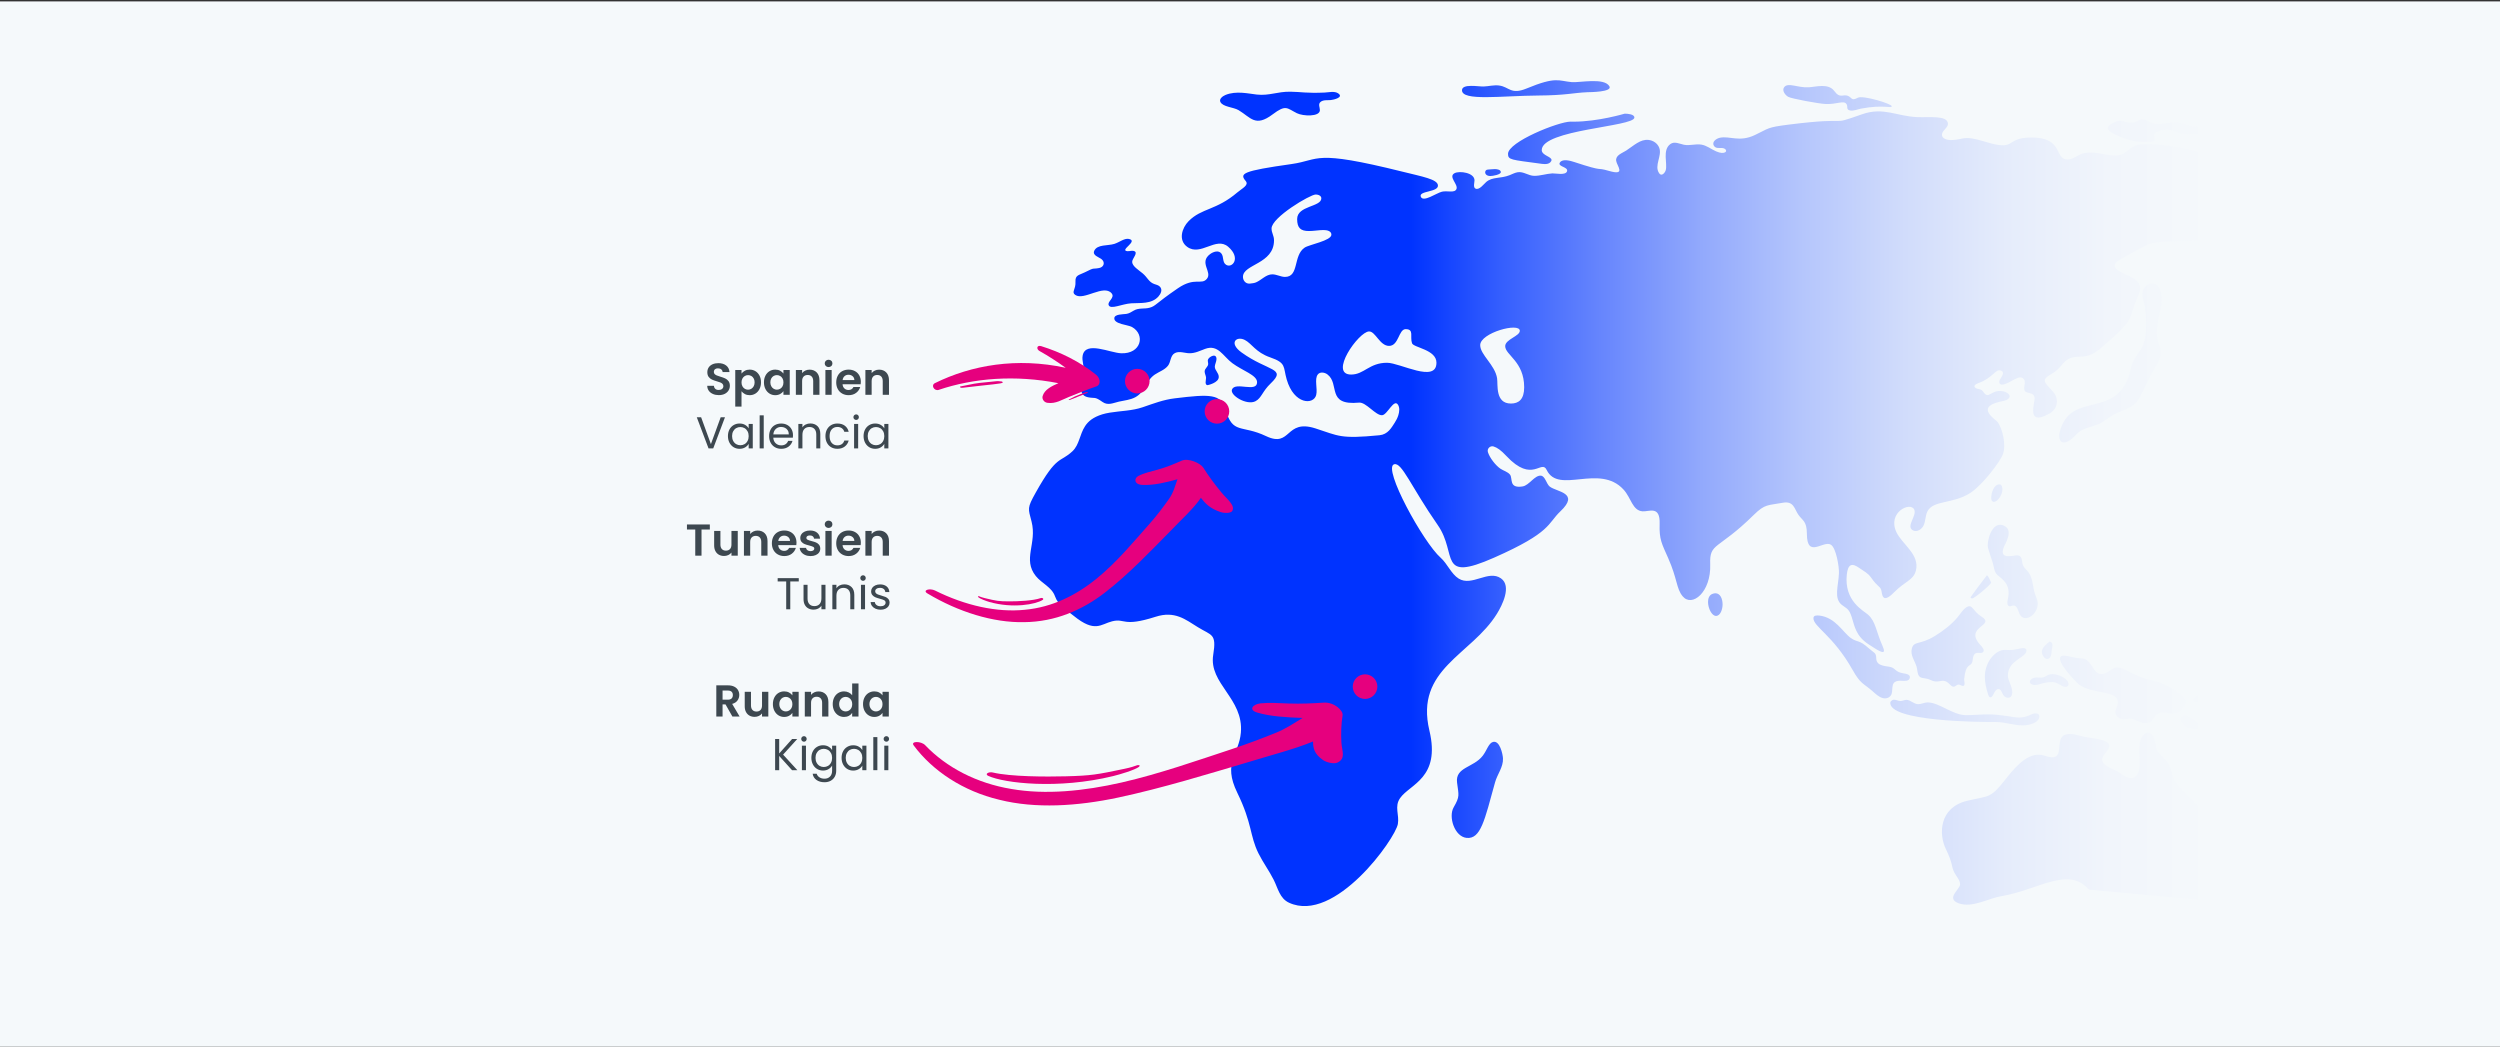 <?xml version="1.0" encoding="UTF-8"?><svg id="uuid-e6a8eec7-9809-497f-b7fa-e3ab837cd032" xmlns="http://www.w3.org/2000/svg" xmlns:xlink="http://www.w3.org/1999/xlink" viewBox="0 0 3748.04 1569.2"><rect x="0" y="0" width="3748.04" height="1569.2" fill="#333333" stroke="none"/><defs><style>.uuid-513f0840-15c9-447a-9dd0-22900c7c3175{fill:none;}.uuid-e94ea5e3-bda0-476e-8db6-a938f357776a{fill:#f5f9fb;}.uuid-97b21df9-99d0-4b59-bda4-864bc6d2f56d{fill:#e6007e;}.uuid-5200f095-7235-4ebd-9cea-25748128e899{fill:#3d4850;}.uuid-08bdf7c1-c7b0-4931-8c40-29db576ec629{fill:url(#uuid-05be0633-b8dc-4ccb-8c92-646b1f5be770);}</style><linearGradient id="uuid-05be0633-b8dc-4ccb-8c92-646b1f5be770" x1="1505.25" y1="1248.65" x2="3683.97" y2="1248.65" gradientTransform="translate(0 1988) scale(1 -1)" gradientUnits="userSpaceOnUse"><stop offset="0" stop-color="#03f"/><stop offset=".28" stop-color="#03f"/><stop offset=".34" stop-color="#335dfe"/><stop offset=".41" stop-color="#6685fd"/><stop offset=".48" stop-color="#92a9fc"/><stop offset=".55" stop-color="#b5c6fc"/><stop offset=".62" stop-color="#d1dcfb"/><stop offset=".69" stop-color="#e5ecfb"/><stop offset=".76" stop-color="#f1f5fb"/><stop offset=".83" stop-color="#f5f9fb"/></linearGradient></defs><rect class="uuid-e94ea5e3-bda0-476e-8db6-a938f357776a" y="2.12" width="3748.04" height="1569.2"/><path class="uuid-08bdf7c1-c7b0-4931-8c40-29db576ec629" d="M2179.33,1210.42c-8.19,14.2,1.43,43.96,19.42,45.76,21.2,2.12,26.96-26.34,42.68-83.31,3.37-12.23,12.53-22.86,11.86-35.97-.32-6.3-4.84-27.37-14.99-24.55-6.58,1.83-9.05,12.54-15.39,20.74-13.93,18.03-41.35,16.8-38.45,40.18,2.39,19.18,4.53,20.4-5.13,37.14h0ZM3308.63,1350.12c7.98-18.6,28.9-24.96,29.65-62.55.99-49.02-66.8-97.56-76.57-115.41-6.11-11.15-6.22-23.45-15.44-33.05-17.51-18.23-10.83-11.21-16.13-30.28-2.67-9.6-10.93-15-17.76-5.47-12.04,16.81,2.71,48.13-10.31,60.36-8.33,7.82-19.3-2.24-26.46-6.66-6.85-4.23-24.86-8.73-23.87-19.28.92-9.71,26.94-23.1-6.31-29.76-6.31-1.26-12.73-1.95-19.06-3.1-9.45-1.71-20.8-6.81-30.35-3.33-17.88,6.51,4.06,43.27-30.69,31.41-21.09-7.19-40.23,11.87-56.97,33.26-24.7,31.58-24.73,26.15-59.03,34.27-42.51,10.06-42.72,50.39-32.23,71.98,11.7,24.09,7.46,25.07,13,35.85,2.81,5.47,8.58,11.2,8.47,17.59-.13,7.36-21.63,20.85-2.52,28.12,20.48,7.79,44.45-7.19,64.46-10.53,55.25-9.22,100.33-45.6,131.07-9.87M2718.76,926.59c-.65,12.71,29.49,25.81,58.56,77.55,11.9,21.18,15.66,19.79,29.33,31.48,4.89,4.18,9.71,9.32,16.16,10.98,5.31,1.37,11.22-.78,13.09-6.19,2.87-8.32-3.09-20.9,15.54-19.77,4.02.24,10.53.88,11.8-4.23,1.33-5.36-5.81-6.34-9.48-6.91-11.97-1.87-11.49-6.88-18.44-9.23-6.16-2.08-22.09-.65-22.36-12.9-.21-9.39-3.06-8.07-10.9-15.17-15.2-13.77-16.99-8.5-27.13-15.61-12.02-8.42-23.09-31.02-47.42-33.74-4-.45-8.56-.29-8.76,3.73h0ZM2877.12,1013.59c3.56,4.44,8.9,1.78,18.1,6.22,9.89,4.78,14.08-1.03,21.34,1.5,6.92,2.41,9.19,11.25,15.25,7.13,2.42-1.64,3.95-3,6.87-1.47,9.81,5.14,5.75-5.84,6.02-8.55,2.45-25.15,9.23-17.88,12.07-25.52,1.3-3.5.12-13.84,8-14.13,2.72-.1,6.48,1.12,8.51-1.43,2.66-3.33-2.54-8.47-4.61-10.74-24.81-27.29,24.22-28.47,1.91-42.25-13.23-8.17-13.36-19.69-22.47-13.91-5.57,3.53-9.22,10.13-13.39,15.09-9.31,11.07-21.6,20.37-33.87,27.93-22.41,13.82-31.15,6.99-34.5,18.53-2.9,10,4.64,19.18,7.12,27.82,1.3,4.55.92,10.37,3.66,13.79h-.01ZM3054.97,904.12c-.19-4.95-2.53-8.91-4.24-14.13-3.12-9.49-2.99-22.23-8.96-31.18-3.44-5.14-8.79-8.01-9.76-14.53-.74-4.94-.8-10.73-6.93-11.72-4.81-.78-29.26,8.36-20.79-12.62,1.92-4.75,15.94-26.49-1.48-32.49-17.11-5.89-25,25.51-22.13,34.78,2.16,6.96,4.26,13.94,6.66,20.83,2.24,6.42,1.92,14.13,7.26,18.97,6.6,5.99,19.8,13.07,16.11,33.65-.62,3.44-2.76,9.76.44,12.52,2.2,1.9,4.61-.22,6.97-.43,6.23-.53,7.76,8.63,9.41,12.26,6.9,15.27,28.15,1.87,27.46-15.92h-.02ZM2983.93,1045.42c5.14,0,5.41-12.28,12.23-12.28,6.37,0,4.64,12.91,14.48,12.91,4.4,0,6.16-3.7,6.16-8.06,0-9.68-6.57-17.25-6.57-25.27,0-23.07,27.89-26.64,27.89-37.4,0-2.8-2.17-3.67-4.96-3.67-4.5,0-12.31,2.93-20.29,2.93-2.33,0-4.94-.22-7.52-.22-13.52,0-29.64,17.8-29.64,40.12,0,8.46,1.92,17.44,4.98,26.86.96,2.97,2.08,4.09,3.24,4.09h0ZM3072.76,961.76c-4.36,3.6-11.63,9.23-11.63,15.47,0,3.95,3.68,10.74,7.8,10.74,6.91,0,6.68-10.54,7.07-13.27.35-2.38,1.14-5.04,1.14-7.37,0-2.52-.93-4.65-4.38-5.57h0ZM2834.05,1052.4c-4.82,29.62,137.06,30.06,153.6,30.06,1.45,0,2.89-.02,4.33-.02,14.98,0,25.8,5.05,40.73,5.05,10.97,0,24.69-4.45,24.69-13.41,0-3.39-2.6-4.57-5.94-4.57-6.87,0-10.4,6.22-24.81,6.22-9.06,0-25.4-4.72-46.1-4.72-11,0-22.07,1.16-33.02,1.17h-.07c-19.88,0-40.14-19.13-57.64-19.13-4.7,0-9.17,2.65-13.88,2.65-6.85,0-11.64-6.49-17.71-6.49-3.12,0-5.94,1.74-8.97,1.74s-6.69-1.96-9.51-1.96c-1.9,0-3.72.8-5.69,3.38v.03h-.01ZM3117.09,1026.39c19.7,14.79,58.06,7.87,58.06,26.66,0,5.5-3.78,10.23-3.78,14.87s5.2,10.35,11.9,10.35c3.24,0,6.33-.97,9.48-.97,7.57,0,15.44,6.91,23.85,6.91,15.26,0,9.54-16.03,26.6-16.03,5.44,0,10.75,1.98,15.8,1.98,10.65,0,18.2-15.14,18.35-17.36v-.12c0-6.6-22.07-25.84-49.24-32.02-32.11-7.31-41.72-20.14-54.45-20.01-7.64.08-13.5,9.88-23.15,9.88-13.64,0-13.79-23.53-30.82-23.53-11.86,0-25.88-7.14-30.24-2.41-7.05,7.64,23.98,39.04,27.65,41.79h-.01ZM3536.99,1345.67l-239.83-292.58c13.86,0,35.23-9.27,35.23-24.67,0-5.21-3.78-8.08-6.66-8.08-4.14,0-37.3,26.33-37.3,28.07s.62,3.28,2.19,3.78c1.96.62,4.18.9,6.54.9l239.83,292.58h0ZM3292.26,1093.28c3.13,0,7.67-.94,7.67-4.06,0-3.68-20.18-16.86-23.28-16.86-3.94,0-7.51,2.29-7.51,5.77,0,4,7.1,14.24,15.97,14.65,1.81.08,4.52.5,7.16.5h0ZM3001.44,729.66c-.68-2.55-2.08-3.49-3.74-3.49-8.44,0-12.46,12.49-12.46,20.73,0,2.85,1.23,5.41,4.04,5.41,6.11,0,12.76-11.16,12.76-18.2,0-1.44-.19-2.92-.6-4.45h0ZM2566.79,890.58c-4.34,1.89-6.08,6.62-6.08,11.92,0,9.53,5.65,20.89,11.96,20.89,6.73,0,9.86-10.23,9.86-17.23,0-8.43-3.51-16.74-10.73-16.74-1.51,0-3.18.36-5.01,1.16ZM3213.89,433.01c-5.22,8.92,1.01,18.95,2.05,28.08,8.05,70.3-14.43,60.29-21.5,91.89-17.8,79.54-90.08,30-106.43,94.61-3.7,14.63,5.52,24.94,24.62,3.96,8.33-9.15,19.76-10.66,30.87-14.57,11.47-4.03,19.69-13.64,30.93-18.08,40.79-16.1,25.54-15.46,60.49-74.88,9.91-16.85.91-25.56-.88-38.61-3.27-23.87,11.77-48.73,4.9-69.71-4.89-14.94-19.16-12.77-25.06-2.69h0ZM1612.05,442.15c12.81,9,42.59-16.29,54.43-2.47,5.71,6.67-6.66,12.13-4.34,17.8,2.89,7.06,19.66-1.84,33.83-2.75,13.66-.88,30.44,1.52,40.89-10.36,3.47-3.94,6.37-10.01,2.15-14.51-2.33-2.49-5.79-3.01-8.83-4.16-8.04-3.03-9.89-9.86-17.02-15.8-6.58-5.48-15.3-10.61-15.8-17.02-.4-5.17,10.41-14.52,2.3-16.66-3.1-.82-6.29.64-9.41.36-12.93-1.17,17.3-15.3,2.09-18.37-6.68-1.35-14.16,5.12-21.79,7.47-9.79,3.02-25.48.49-29.99,10.21-3.26,7.03,6.84,9.5,10.83,12.63,5.78,4.52,3.77,11.83-3.38,13.27-10.84,2.17-5.68-1.66-21.76,6.54-8.08,4.12-14.49,3.82-13.88,13.89.72,11.95-6.61,15.53-.32,19.95v-.02h0ZM1822.71,534.39c-.65-.87-1.62-1.23-2.71-1.23-3.13,0-9.27,3.46-9.27,7.58,0,1.61.61,3.16.61,4.75,0,4.69-5.31,6.58-5.31,11.55,0,3.11,1.97,6.11,2.1,9.24v.28c0,1.82-.68,4.45-.68,6.69,0,2.12.82,4.21,2.94,4.21.24,0,16.81-3.49,16.81-12.34,0-6.16-5.95-9.9-5.95-15.4v-.03c.01-3.17,2.57-7.73,2.57-11.62,0-1.34-.3-2.6-1.12-3.69h.01ZM1829.65,152.94c3.91,7.53,19.52,7.6,27.25,12.22,18.46,11.05,24.97,25.95,51.13,6.26,20.04-15.08,21.24-9.21,36.28-1.7,9.12,4.55,34.3,5.68,34.49-4.51.08-4.14-2.99-8.99.9-12.32,4.13-3.53,10.39-2.38,15.37-2.87,4.4-.44,20.22-4.08,10.95-10.18-5.45-3.59-14.14-1.34-20.21-1.07-27.42,1.22-35.23-1.09-51.2-1.29-19.94-.26-31.54,6.31-50.41,4.28-12.2-1.31-31.03-6.07-47.09.66-4.13,1.73-9.81,6.02-7.48,10.52h.02,0ZM2324.06,243.51c1.42-1.41,2.01-2.59,2.01-3.64,0-5.19-14.66-6.85-14.66-14.86v-.06c.27-30.79,138.04-34.84,138.87-48.57v-.23c0-4.83-9.63-5.74-14.45-5.74-.2,0-40.05,12.02-76.61,12.02-1.52,0-3.06-.08-4.58-.08-17.95,0-93.8,30.3-93.8,48.36,0,9.06,4.68,8.7,47.17,14.46,2.22.3,5.19.8,8.09.8,3.05,0,6.02-.55,7.95-2.47h.01ZM2191.86,135.17c-.4,16.89,59.12,8.38,114.58,8.03,41.19-.26,52.44-4.06,73.3-4.95,3.06-.13,38.51-.06,33.03-9.05-8.07-13.24-44.4-5.01-56.47-6.09-19.86-1.77-23.04-8.88-67.49,9.5-23.96,9.9-25.97-2.39-41.31-4.42-7.79-1.03-15.59,1.23-23.36,1.5-7.52.25-32.03-4.54-32.27,5.48h-.01ZM2680.85,145.13c4.77,2.79,45.52,10.25,55.6,10.75,18.12.89,27.13-5.92,31.68-.07,2.93,3.78-1.11,8.53,5.51,9.79,5.51,1.05,11.33-1.78,16.67-2.8,33.81-6.44,46.09.37,45.75-3.66-.3-3.63-43.23-16.72-50.8-12.62-9.33,5.05-8.67.35-13.78-2.3-8.28-4.29-12.36,4.7-21.54-7.84-8.79-12.01-27.76-6.05-38.41-5.51-16.96.87-30.88-7.83-36.72-.07-3.47,4.61,1.04,11.41,6.03,14.33h.01ZM3173.33,181.95c-3.51,1.37-13.3,5.12-13.3,10.41v.26c.37,6.23,31.12,20.09,51.5,20.09,13.7,0,18.73.42,18.73-3.58,0-1.6-.74-3.57-.74-5.45,0-6.45,12.06-9.43,19.06-9.43,10.74,0,11.13,7.13,37.88,7.13,7.5,0,25.45-1.53,25.45-7.71,0-3.62-4.65-4.02-7.88-4.02-3.39,0-6.79.46-10.2.46-10.73,0-19.85-6.61-31.45-6.61-9.03,0-17.89,2.47-26.88,2.47-12.08,0-15.58-6.96-23.78-6.96h-.22c-5.81.11-6.2,4.83-17.25,4.83-5.47,0-10.56-2.8-15.95-2.8-1.63,0-3.28.26-4.99.92h.02,0ZM3713.09,295.13c-6.96.53-14.08-2.7-16.03,6.38-4.27,19.95-32.05,2.02-59.86-3.87-12.8-2.71-16.35,1.85-23.82,4.63-3.24,1.21-13.44,2.39-12.4,7.76,1.11,5.75,15.39,11.81,7.06,18-8.43,6.27-27.52.45-42.58,4.18-15.83,3.91-29.2,14.23-45.07,17.9-8.65,2-16.99.47-25.7.11-9.27-.39-18.35,2.7-27.4,4.37-10.48,1.93-22.96,2.2-31.89,8.79-13.04,9.61,3.34,19.94,5.02,28.46,2.84,14.35-20.07,15.27-34.66,28.95-6.13,5.75-35.77,42.94-47.37,34.31-5.1-3.8,3.24-14.07,3.95-18.55,3.95-25.01-30.77-43.69,41.3-73.48,23.05-9.53,23.19-18.99,16.31-19.42-7.43-.46-10.75,6.43-21.71-1.06-11.81-8.07-22.66-5.28-36.49.87-25.5,11.35,4.71,23.43-26.57,21.95-24.88-1.18-34.65-5.69-52.77-4.78-69.37,3.48-49.23-1.09-103.12,28.05-17.9,9.67-6.17,17.06,11.21,24.51,25.88,11.08,17.71,24.33,12.59,35.98-13.29,30.27,1.15,26.47-54.03,73.22-22.61,19.15-32.71,8.15-47.13,15.39-10.51,5.28-11.77,14.54-26.47,22.92-17.03,9.71-9.3,12.7,2.73,26.82,9.23,10.83,6.8,25.57-5.63,32.5-36.58,20.38-20.74-17.67-22.29-24.42-1.46-6.37-6.96-5.58-11.87-7.52-7.75-3.07-.45-13-3.57-18.66-6.23-11.3-22.24,7.3-33.46,7.16-4.01-.05-4.86-3.69-3.36-6.99,1.67-3.66,9.12-11.34,1.66-14.06-8.13-2.97-11.62,11-33.75,18.87-9.25,3.29-5.67,7.31-1.3,8.4,3.59.89,6.23.91,8.47,4.24,9.14,13.58,10.34-3.71,29.92-.45,4.79.8,13.94,5.73,7.91,11.22-3.43,3.13-8.86,3.54-13.19,4.56-36.6,8.65-5.25,26.68-2.44,30.77,6.43,9.34,13.31,34.21,7.03,49.1-4.21,9.99-29.49,44.6-48.51,56.84-26.01,16.74-55.42,10.58-64.07,27.4-3.57,6.95-2.6,15.33-6.34,22.19-2.78,5.12-9.8,9.55-15.62,6.34-10.78-5.94,6.22-21.63,2.13-30.93-5.57-12.67-40.74,3.93-26.8,33.67,8.61,18.37,35.43,33.56,29.2,57.78-3.72,14.5-16.33,15.83-32.43,32.25-19.19,19.56-17.83,1.49-19.64-3.6-2.07-5.84-5.06-3.99-14.98-18.16-4.88-6.98-10.38-9.28-18.02-14.68-10.44-7.37-16.77-6.26-18.49,10.15-4.16,39.68,24.88,53.84,31.92,60.08,11.53,10.22,12.28,26.03,21.41,46.26,7.45,16.52-3.61,9.33-20.76-1.91-19.38-12.71-21.02-27.85-25.17-40.71-4.31-13.37-7.76-12.67-15.05-18.53-12-9.64-4.99-27.98-4.12-47.41.41-9.07-4.13-37.74-12.08-42.67-11.32-7.02-35.86,21.53-35.98-16.18-.06-19.69-6.68-19.78-12.92-28.94-5.75-8.44-6.8-20.79-23.14-17.76-22.41,4.16-26.62,1.51-43.56,18.21-54.09,53.35-66.57,41.04-65.33,73.99,1.55,41.51-27.13,65.41-41.43,47.89-9.56-11.7-7.59-25.5-21.66-57.29-9.56-21.61-13.48-27.65-12.73-51.15.89-27.95-15.67-18.04-25.64-18.79-15.19-1.14-17.01-20.1-28.43-32.57-36.21-39.55-97.43,7.7-115.27-29.45-7.97-16.59-21.21,20.99-60.49-21-8.28-8.85-13.59-12.43-19.01-14.17-5.19-1.67-10.22,3.24-8.62,8.44,2.65,8.64,11.84,20.3,18.96,24.99,4.4,2.9,10.82,4.52,14.18,8.78,4.47,5.67-2.28,21.02,18.82,17.68,9.93-1.57,18.04-16.95,27.44-16.15,6.5.55,8.32,12.42,13.19,16.28,10.53,8.34,45.74,9.11,16.07,37.2-19.63,18.58-13,31.27-99.27,69.39-85.43,37.75-54.32-5.3-84.5-48.69-40.53-58.26-53.9-94.88-65.59-91.21-17.45,5.48,43.8,117.12,69.85,140.07,10.17,8.97,15.71,24.22,27.07,31.29,19.83,12.34,44.45-13.73,63.41-.34,16.46,11.63,1.48,40.76-6.03,52.95-38.26,62.12-123.44,82.58-101.29,175.28,17.04,71.34-29.43,80.2-44,101.25-8.85,12.79-.86,25.01-3.31,38.79-3.96,22.24-94.38,149.72-163.16,117.99-13.97-6.44-16.65-21.8-22.97-34.35-6.86-13.63-16.02-25.95-22.82-39.61-13.33-26.8-9.03-44.29-31.8-90.97-22.28-45.67,2.5-56.91,5.38-90.04,4.46-51.34-48.44-73.35-41.44-116.7,5.2-32.18-2.17-28.53-23.02-41.43-18.79-11.62-34.52-24.85-63.39-15.61-49.8,15.94-45.33,1.82-65.21,6.82-17.02,4.28-25.62,17.76-57.68-8.33-10.76-8.76-23.15-15.62-27.84-29.02-4.9-14.04-19.89-19.4-28.84-30.54-20.24-25.22,2.12-48.73-6.38-81.67-5.15-19.96-6.92-19.85,6.24-43.42,32.17-57.59,36.18-44.29,55.02-61.95,10.48-9.82,10.69-25.07,19-37.73,1.19-1.81,2.54-3.56,4.12-5.24s3.37-3.26,5.44-4.74c2.06-1.48,4.39-2.85,7.05-4.13,1.33-.64,2.74-1.25,4.24-1.84s3.09-1.15,4.77-1.66,3.46-.99,5.34-1.42,3.86-.81,5.95-1.16c16.59-2.73,33.43-2.65,49.5-8.14,16.03-5.47,30.91-11.25,47.87-13.32,52.9-6.43,69.57-6.99,76.36,16.87,10.7,37.61,23.65,22.17,60.64,39.75,38.1,18.11,28.36-26.21,73.97-11.59,35.28,11.31,36.65,16.07,96.08,10.29,12.66-1.23,18.02-11.34,22.9-18.85,2.3-3.53,4.21-7.31,5.43-11.35,1.51-4.99,2.29-11.1-.6-15.58-6.14-9.52-15.87,15.14-23.68,15.75-9.66.76-24.19-19.87-34.64-18.88-49.85,4.75-28.21-27.97-47.58-42.4-3.94-2.93-10.9-4.2-14.28.2-5.4,7.03-.07,21.26-2.42,30.76-3.74,15.1-33.29,14.62-44.25-23.41-5.47-18.98-.21-24.55-24.66-32.97-22.01-7.58-27.59-20.85-38.25-26.19-12.47-6.24-24.45,4.56-4.73,18.8,39.62,28.6,68.26,23.09,43.73,46.38-12.59,11.95-13.57,21.7-22.73,26.66-12.83,6.95-38.9-8.74-35.33-17.53,4.97-12.22,37.79,5.39,37.61-10.99-.11-10.61-21.65-16.98-37.12-28.47-14.02-10.41-21.26-28.6-40.83-21.39-7.96,2.93-14.96,6.69-23.71,6.52-6.9-.13-14.95-3.64-21.52-.26-7.05,3.62-5.91,13.19-10.36,18.91-4.95,6.36-13.25,8.93-19.74,13.3-13.85,9.31-13.93,25.66-29.24,33.98-7.53,4.09-16.38,4.74-24.6,6.63-8.52,1.96-16.46,6.23-24.49.56-12.41-8.75-11.16-4.98-21.86-7.11-18.2-3.63-7.21-26.35-6.17-37.98.75-8.36-3.53-16.73-1.76-24.98,4.67-21.68,40.75-3.68,57.66-3.01,30.07,1.2,36.63-27.95,16.15-39.42-5.94-3.33-26.9-4.2-26.45-13.15.32-6.29,13.01-5.73,17.83-6.42,4.26-.61,7.62-2.77,11.23-4.95,7.62-4.61,15.86-2.08,24.01-4.39,9.32-2.65,7.76-5.51,42.31-29.16,25.37-17.37,35.29-4.24,43.44-14.19,8.48-10.35-12.34-24.13,4.69-36.94,4.67-3.51,12.75-6.48,17.07-.86,3.84,4.99,1.12,13.11,7.03,16.83,9.14,5.75,22.79-10.07,3.13-27.03-18.37-15.85-41.15,14.79-61.42.17-13.79-9.94-7.96-28.41,2.08-38.58,19.52-19.76,41.18-15.88,73.02-43.04,7.34-6.26,17.8-10.82,12.56-17.11-9.41-11.29-5.68-14.92,68.71-25.44,43.81-6.19,30.86-22.28,166.14,11.38,30.34,7.55,52.35,11.38,53.35,20.37,1.21,10.94-30.12,7.99-25.55,17.56,3.94,8.24,22.91-5.71,31.52-7.84,7.93-1.95,19.11,2.48,21.79-4.01,2.93-7.07-12.71-18.41-2.89-23.72,7.41-4,30.11-.81,29.96,10.85-.04,3.22-2.41,10.46,1.6,12.28,5.63,2.55,12.51-7.05,16.01-10.02,9.49-8.03,21.09-4.67,34.98-10.15,4-1.58,7.86-3.72,12.15-4.42,8.73-1.42,16.04,5.32,24.72,5.4,9.19.08,18.06-3.14,27.2-3.67,4.81-.28,20.47,3.55,22.15-3.52,1.53-6.43-14.94-6.55-10.75-12.85,4.02-6.05,16.07-2.44,21.32-.72,48.12,15.81,30.67,7.07,52.18,13.36,26.04,7.61,11.99-7.42,10.86-14.96-1.29-8.56,8.58-11.37,15.07-15.58,11.28-7.33,21.11-17.35,33.6-15.89,6.87.81,13.37,5.16,15.86,11.74,4.66,12.33-8.12,26.75-.06,38.29,3.59,5.14,8.61-.59,9.8-4.66,2.9-9.97-5.42-30.24,6.98-39.21,6.17-4.46,13.72-.31,20.2,1.04,8.74,1.82,17.51-1.66,26.26-.19,8.15,1.36,14.64,6.83,22.03,10.09,13.75,6.05,18.31-.96,12.66-4.03-4.99-2.71-12.54,1.51-15.98-4.44-3.43-5.94,3.92-10.8,8.94-11.88,14.92-3.2,29.08,6.99,52.32-3.99,21.82-10.3,17.74-11.56,50.98-15.74,101.13-12.7,55.93,3.35,110.27-15.61,31.85-11.11,51.52,3.15,82.71,4.38,17.58.7,43.77-2.89,45.67,8.99,1.03,6.44-7.8,10.21-8.77,16.2-1.24,7.62,8.72,9.37,14.16,9.21,20.12-.59,16.51-7.98,50.82,2.58,47.6,14.64,28.44-5.79,67.45-6.42,50.57-.82,35.24,32.73,55.69,32.97,7.05.08,13.44-5.18,19.68-7.82,16.65-7.02,35.11,2.07,52.3,1.79,19.46-.32,19.24-16.43,41.16-16.9,46.66-.99,83.98,12.59,109.14,18.2,26.86,5.99,38.53.45,56.64.91,21.09.54,29,12.34,49.16,16.29,44.23,8.67,115.56-24.24,220.86,15.23,37.46,14.04,20.35,9.76,52.94,12.14,22.26,1.63,25.32,15.09,11.48,16.14l.05.06h0ZM1996.05,351.78c0-5.43-6.41-6.91-11.89-6.91-6.54,0-14.71,1.5-21.87,1.5-12.21,0-17.59-4.46-17.59-17.97,0-20.28,36.27-17.92,36.27-31.14,0-3.26-3.53-5.63-8.59-5.63h-.02c-8.08,0-66.05,34.28-66.03,50.93,0,6.73,3.69,10.53,3.69,17.73,0,35.76-46.56,35.6-46.56,54.71,0,5.22,3.6,10.2,9.37,10.2.44,0,.89-.03,1.36-.09,3.02-.39,5.98-.55,8.94-1.82,8.2-3.52,14.97-12.01,24.31-12.01,6.59,0,12.76,3.86,19.02,3.86,21.57,0,11.91-31.95,29.41-43.87,6.91-4.71,40.18-10.36,40.18-19.48h0ZM2153.56,543.77c0-19.67-34.28-22.51-36.61-29.13-3.46-9.85,3.55-21.18-9.58-21.18-10.66,0-10.16,25.12-24.88,25.12-13.92,0-20.37-21.95-30.04-21.68-15.65.45-60.87,64.63-26.83,64.63,19.57,0,27.07-17.66,53.86-17.66,19.6,0,74.07,31.12,74.07-.11h.01ZM2285.08,580.68c0-38.93-28.46-48.34-28.46-61.73,0-10.2,21.89-14.93,21.89-22.98,0-13.14-59.37,2.94-59.37,21.46,0,14.52,22.18,29.58,25.33,49.66,1.49,9.51-3.16,37.91,20.75,37.91,11.74,0,19.86-6.3,19.86-24.32h0ZM2956.78,897.19c3.17,0,28.15-20.62,28.3-23.78v-.11c0-.24-4.38-10.74-6.31-10.74-.25,0-24.49,32.31-24.49,33.01,0,.12,0,.24.01.37.7.9,1.57,1.25,2.49,1.25ZM3049.7,1016.12c-4.14,1.15-6.5,3.74-6.5,6.11,0,3.4,4.5,4.73,7.92,4.73,6.55,0,11.71-4.37,25.91-4.37,8.63,0,13.05,7.21,19.66,7.21,2.94,0,4.41-1.59,4.41-4.2,0-8.13-14.58-14.92-23.88-14.92s-9.56,5.24-17.73,5.24c-2.01,0-3.97-.26-5.95-.26-1.27,0-2.55.11-3.85.47h.01ZM3357.65,1061.65c3.53,2.2,7.5,3.76,10.58,6.61,2.78,2.58,4.59,6.21,7.7,8.43,6.12,4.37,12.81-1.25,15.92.48,2.39,1.34,1.76,3.74,12.58,13.63,8.08,7.39,25.93,14.07,27.38,6.81,1.32-6.63-13.53-23.03-20.31-26.68-3.85-2.08-8.15-2.66-12.32-3.79-3.54-.96-6.84-3.53-10.51-3.82-3.94-.31-6.09,3.34-10.26-2.46-7.69-10.69-11.94-5-17.19-9.3-4.5-3.68-6.36-14.4-13.6-14.3-6.08.08-1.8,17.01,10.03,24.39h0ZM2230.71,254.22c-2.66.06-4.11,1.96-4.11,4.05,0,2.82,2.38,5.62,7.9,5.62,3.51,0,15.58-2.14,15.58-5.86,0-3.43-5.15-4.54-8.87-4.54s-7.58.66-10.51.73h.01ZM3443.07,1197.51c.92,2.96,24.71,29.38,32.23,29.38,2.8,0,4.67-2.04,4.67-5.12,0-6.24-23.49-28.06-34.35-28.06-1.64,0-2.83.56-2.83,2.21,0,.45.09.98.28,1.59h0ZM3469.7,1139.59c-3.51,5.98,64.67,122.02,23.56,9.9-4.3-11.72-6.06-4.54-9.58-3.73-4.57,1.05-10.3-12.43-13.98-6.17ZM3590.71,1164.7c-15.57,5.56-.3,20.93,5.45,21.17,5.19.22,6.48-5.74,7.88-9.53,3.95-10.63,12.28-10.92,17.6-14.27,3.19-2.01,5.85-5.98,1.7-8.56-7.31-4.55-15.04,2.66-20.77,6.45-3.68,2.43-7.75,3.26-11.86,4.73h0Z"/><circle class="uuid-97b21df9-99d0-4b59-bda4-864bc6d2f56d" cx="1705.03" cy="571.41" r="18.44"/><circle class="uuid-97b21df9-99d0-4b59-bda4-864bc6d2f56d" cx="1824.47" cy="616.74" r="18.44"/><circle class="uuid-97b21df9-99d0-4b59-bda4-864bc6d2f56d" cx="2046.51" cy="1029.41" r="18.44"/><path class="uuid-97b21df9-99d0-4b59-bda4-864bc6d2f56d" d="M1386.92,1117.09c32.18,33.72,77.5,57.13,128.98,65.69,51.46,9.06,109.08,3.27,165.73-9.67,57.38-13.17,113.41-33.05,164.8-49.94,23.46-7.77,45.33-16.11,65.36-24.14,16.97-6.76,28.35-15.1,41.1-22.67-23.79-.86-48.54-2.18-67.89-8.05-14.28-4.25-6.08-12.56,4.32-13.73l-.09-.07c13.99-1.41,28.43-.33,42.65.19,18.84.69,36.11-.26,52.81-1.29,15.43-.98,29.19,11.75,28.11,18.91-2.02,13.43-2.57,27.23-1.72,41.49.69,11.59,7.15,23.6-6.25,29.56-4.7,2.1-15.47.1-21.31-3.89-13.61-9.32-14.97-18.46-14.98-27.84-26.74,11.22-64.97,21.01-97.72,31.12-59.58,17.62-127.79,38.71-194.35,52.93-61.59,13.09-124.08,16.93-178.23,3.33-54.16-12.86-99.99-43.17-128.43-81.47-5.04-6.71,11.05-6.64,17.12-.47h-.01Z"/><path class="uuid-97b21df9-99d0-4b59-bda4-864bc6d2f56d" d="M1708.73,1147.59c-4.94-1.7-2.31.69-23.04,5.04-41.68,8.75-49.44,10.2-87.78,11.22-29.84.8-82.74.62-109.43-5.7-6.38-1.51-12.68,2.41-6.88,5.06,23.99,11.01,104.66,20.48,187.05.35,10.24-2.5,32.29-9.01,38.91-13.87.78-.57.82-1.42,1.18-2.1h-.01Z"/><path class="uuid-97b21df9-99d0-4b59-bda4-864bc6d2f56d" d="M1402,885.41c45.43,22.63,92.86,33.04,134.33,28.79,41.82-3.8,77.67-22.26,107.94-46.86,30.62-24.98,55.69-55.64,79.61-82.55,10.88-12.34,20.27-24.82,28.59-36.61,7.08-9.95,9.22-20,12.83-29.7-17.04,4.72-35.05,9.26-52.47,8.49-12.8-.5-12.84-9.79-6.45-13.24-.04-.01-.07-.03-.11-.04,8.71-4.48,19.43-6.86,29.62-9.67,13.5-3.73,24.79-8.57,35.63-13.34,9.99-4.44,28.26,3.74,32.43,10.37,7.84,12.44,16.94,24.86,27.34,37.38,8.44,10.17,21.16,19.39,16,27.79-1.81,2.95-10.63,3.66-17.4,1.46-15.81-5.16-23.04-13-29.49-21.36-10.78,16.17-30.47,33.73-46.17,50.29-29.09,29.45-61.74,64.01-97.99,92.04-33.58,25.89-74.15,43.73-120.94,44.1-46.29,1.03-98.81-15.41-144.8-42.99-8.1-4.81,3.08-8.47,11.51-4.37v.02h-.01Z"/><path class="uuid-97b21df9-99d0-4b59-bda4-864bc6d2f56d" d="M1466.13,894.11c2.1-1.03.99.35,9.86,2.49,17.84,4.29,21.15,4.99,37.52,4.98,12.73,0,35.3-.92,46.65-4.89,2.71-.95,5.42,1.16,2.97,2.75-10.17,6.57-44.53,13.13-79.8,3.06-4.38-1.25-13.83-4.58-16.68-7.22-.34-.31-.36-.79-.51-1.17h0Z"/><path class="uuid-97b21df9-99d0-4b59-bda4-864bc6d2f56d" d="M1642.9,561.5c-24.6-19.57-52.6-33.44-81.89-42.54-6.75-2.05-7.67,4.44-2.58,7.26,13.73,7.71,26.73,16.15,39.26,25.17-73.36-15.88-141.21-4.01-196,22.98-6.58,3.34-.82,12.35,5.6,10.14,52.66-17.78,114.69-22.7,179.48-10.04-10.11,4.43-20.76,9.53-23.64,19.33-1.26,4.3,1.95,9.37,7.12,10.11,12.49,1.87,21.94-4.71,32.81-9.04,13.43-5.24,26.84-10.91,40.77-15.62,6.39-2.06,6.61-11.74-.92-17.75h-.01Z"/><path class="uuid-97b21df9-99d0-4b59-bda4-864bc6d2f56d" d="M1439.55,579.42c20.3-4.13,22.43-4.87,40.34-6.5,18.85-1.71,12.3-1.83,21.39-1.08,1.53.13,2.24,1.27,2.07,1.64-.91,2.01-17.51,2.71-59.68,7.82-2.74.33-5.02-.04-4.12-1.88h0Z"/><path class="uuid-97b21df9-99d0-4b59-bda4-864bc6d2f56d" d="M1602.23,599.04c8.9-4.53,9.79-5.15,17.92-8.2,8.56-3.21,5.49-2.43,9.83-3.24.73-.14,1.22.31,1.19.51-.15,1.06-7.8,3.51-26.76,11.28-1.23.51-2.35.62-2.18-.36h0Z"/><rect class="uuid-513f0840-15c9-447a-9dd0-22900c7c3175" x="717.48" y="542.28" width="619.6" height="937.39"/><path class="uuid-5200f095-7235-4ebd-9cea-25748128e899" d="M1068.84,590.65c-2.61-1.12-4.68-2.72-6.2-4.82-1.52-2.1-2.3-4.58-2.35-7.44h10.05c.13,1.92.81,3.44,2.04,4.56,1.23,1.12,2.91,1.68,5.06,1.68s3.91-.52,5.16-1.57c1.25-1.05,1.88-2.42,1.88-4.12,0-1.38-.42-2.52-1.27-3.42-.85-.89-1.91-1.6-3.18-2.11-1.27-.51-3.03-1.08-5.26-1.71-3.04-.89-5.51-1.78-7.4-2.65-1.9-.87-3.53-2.19-4.89-3.95-1.36-1.76-2.04-4.12-2.04-7.07,0-2.77.69-5.18,2.08-7.24,1.38-2.05,3.33-3.63,5.83-4.72,2.5-1.09,5.36-1.64,8.58-1.64,4.82,0,8.74,1.17,11.76,3.52,3.02,2.34,4.68,5.62,4.99,9.82h-10.32c-.09-1.61-.77-2.94-2.04-3.99-1.27-1.05-2.96-1.57-5.06-1.57-1.83,0-3.29.47-4.39,1.41-1.1.94-1.64,2.3-1.64,4.09,0,1.25.41,2.29,1.24,3.12.83.83,1.85,1.5,3.08,2.01,1.23.51,2.96,1.11,5.19,1.78,3.04.89,5.52,1.79,7.44,2.68,1.92.89,3.57,2.23,4.96,4.02,1.38,1.79,2.08,4.13,2.08,7.03,0,2.5-.65,4.82-1.94,6.97-1.3,2.14-3.19,3.85-5.69,5.13-2.5,1.27-5.47,1.91-8.91,1.91-3.26,0-6.2-.56-8.81-1.68Z"/><path class="uuid-5200f095-7235-4ebd-9cea-25748128e899" d="M1116.68,555.84c2.12-1.14,4.54-1.71,7.27-1.71,3.17,0,6.04.78,8.61,2.35,2.57,1.56,4.6,3.79,6.1,6.67,1.5,2.88,2.24,6.22,2.24,10.02s-.75,7.16-2.24,10.08c-1.5,2.93-3.53,5.19-6.1,6.8-2.57,1.61-5.44,2.41-8.61,2.41-2.73,0-5.13-.56-7.2-1.67-2.08-1.12-3.76-2.52-5.06-4.22v22.98h-9.38v-54.81h9.38v5.36c1.21-1.7,2.87-3.12,4.99-4.25ZM1129.95,567.37c-.92-1.63-2.12-2.87-3.62-3.72-1.5-.85-3.12-1.27-4.86-1.27s-3.29.44-4.79,1.31c-1.5.87-2.7,2.13-3.62,3.79-.92,1.65-1.37,3.6-1.37,5.83s.46,4.18,1.37,5.83c.92,1.65,2.12,2.91,3.62,3.79,1.5.87,3.09,1.31,4.79,1.31s3.36-.45,4.86-1.34c1.5-.89,2.7-2.17,3.62-3.82.91-1.65,1.37-3.62,1.37-5.9s-.46-4.16-1.37-5.8Z"/><path class="uuid-5200f095-7235-4ebd-9cea-25748128e899" d="M1147.57,563.18c1.5-2.9,3.53-5.14,6.1-6.7,2.57-1.56,5.44-2.35,8.61-2.35,2.77,0,5.19.56,7.27,1.68,2.08,1.12,3.74,2.52,4.99,4.22v-5.29h9.45v37.12h-9.45v-5.43c-1.21,1.74-2.87,3.18-4.99,4.32-2.12,1.14-4.57,1.71-7.34,1.71-3.13,0-5.97-.8-8.54-2.41-2.57-1.61-4.6-3.87-6.1-6.8-1.5-2.93-2.24-6.29-2.24-10.08s.75-7.08,2.24-9.98ZM1173.2,567.43c-.89-1.63-2.1-2.88-3.62-3.75-1.52-.87-3.15-1.31-4.89-1.31s-3.35.42-4.82,1.27c-1.47.85-2.67,2.09-3.58,3.72-.92,1.63-1.37,3.56-1.37,5.8s.46,4.19,1.37,5.86c.92,1.68,2.12,2.96,3.62,3.85,1.5.89,3.09,1.34,4.79,1.34s3.37-.44,4.89-1.31c1.52-.87,2.72-2.12,3.62-3.75.89-1.63,1.34-3.58,1.34-5.86s-.45-4.23-1.34-5.86Z"/><path class="uuid-5200f095-7235-4ebd-9cea-25748128e899" d="M1224.45,558.39c2.72,2.79,4.09,6.69,4.09,11.69v21.77h-9.38v-20.5c0-2.95-.74-5.21-2.21-6.8-1.47-1.58-3.48-2.38-6.03-2.38s-4.63.79-6.13,2.38c-1.5,1.59-2.24,3.85-2.24,6.8v20.5h-9.38v-37.12h9.38v4.62c1.25-1.61,2.85-2.87,4.79-3.79,1.94-.92,4.08-1.37,6.4-1.37,4.42,0,8,1.4,10.72,4.19Z"/><path class="uuid-5200f095-7235-4ebd-9cea-25748128e899" d="M1238.09,548.74c-1.09-1.05-1.64-2.36-1.64-3.92s.55-2.87,1.64-3.92c1.09-1.05,2.47-1.57,4.12-1.57s3.03.53,4.12,1.57c1.09,1.05,1.64,2.36,1.64,3.92s-.55,2.87-1.64,3.92c-1.1,1.05-2.47,1.57-4.12,1.57s-3.03-.52-4.12-1.57ZM1246.83,554.74v37.12h-9.38v-37.12h9.38Z"/><path class="uuid-5200f095-7235-4ebd-9cea-25748128e899" d="M1290.31,576.11h-27.13c.22,2.68,1.16,4.78,2.81,6.3,1.65,1.52,3.69,2.28,6.1,2.28,3.48,0,5.96-1.5,7.44-4.49h10.12c-1.07,3.57-3.13,6.51-6.16,8.81-3.04,2.3-6.77,3.45-11.19,3.45-3.57,0-6.78-.79-9.61-2.38-2.84-1.58-5.05-3.83-6.63-6.73-1.59-2.9-2.38-6.25-2.38-10.05s.78-7.21,2.35-10.12c1.56-2.9,3.75-5.14,6.57-6.7,2.81-1.56,6.05-2.35,9.71-2.35s6.69.76,9.48,2.28c2.79,1.52,4.96,3.67,6.5,6.47,1.54,2.79,2.31,6,2.31,9.61,0,1.34-.09,2.55-.27,3.62ZM1280.87,569.81c-.04-2.41-.92-4.34-2.61-5.8-1.7-1.45-3.77-2.18-6.23-2.18-2.32,0-4.28.7-5.86,2.11-1.59,1.41-2.56,3.36-2.91,5.86h17.62Z"/><path class="uuid-5200f095-7235-4ebd-9cea-25748128e899" d="M1328.7,558.39c2.72,2.79,4.09,6.69,4.09,11.69v21.77h-9.38v-20.5c0-2.95-.74-5.21-2.21-6.8-1.47-1.58-3.48-2.38-6.03-2.38s-4.63.79-6.13,2.38c-1.5,1.59-2.24,3.85-2.24,6.8v20.5h-9.38v-37.12h9.38v4.62c1.25-1.61,2.85-2.87,4.79-3.79,1.94-.92,4.08-1.37,6.4-1.37,4.42,0,8,1.4,10.72,4.19Z"/><path class="uuid-5200f095-7235-4ebd-9cea-25748128e899" d="M1086.9,625.56l-17.62,46.7h-7.03l-17.62-46.7h6.5l14.67,40.27,14.67-40.27h6.43Z"/><path class="uuid-5200f095-7235-4ebd-9cea-25748128e899" d="M1093.6,643.88c1.52-2.84,3.61-5.04,6.26-6.6,2.66-1.56,5.62-2.34,8.88-2.34s6.01.69,8.38,2.08c2.37,1.39,4.13,3.13,5.29,5.23v-6.7h6.16v36.72h-6.16v-6.83c-1.21,2.14-3,3.92-5.39,5.33-2.39,1.41-5.17,2.11-8.34,2.11s-6.21-.8-8.84-2.41c-2.64-1.61-4.71-3.86-6.23-6.77-1.52-2.9-2.28-6.21-2.28-9.92s.76-7.05,2.28-9.88ZM1120.74,646.59c-1.12-2.05-2.62-3.63-4.52-4.72-1.9-1.09-3.99-1.64-6.26-1.64s-4.35.54-6.23,1.61c-1.88,1.07-3.37,2.64-4.49,4.69-1.12,2.06-1.68,4.47-1.68,7.24s.56,5.26,1.68,7.34c1.12,2.08,2.61,3.66,4.49,4.76,1.88,1.09,3.95,1.64,6.23,1.64s4.37-.55,6.26-1.64c1.9-1.09,3.41-2.68,4.52-4.76,1.12-2.08,1.68-4.5,1.68-7.27s-.56-5.18-1.68-7.24Z"/><path class="uuid-5200f095-7235-4ebd-9cea-25748128e899" d="M1144.99,622.68v49.58h-6.1v-49.58h6.1Z"/><path class="uuid-5200f095-7235-4ebd-9cea-25748128e899" d="M1188.67,656.18h-29.35c.22,3.62,1.46,6.44,3.72,8.48,2.25,2.03,4.99,3.05,8.21,3.05,2.63,0,4.83-.61,6.6-1.84,1.76-1.23,3-2.87,3.72-4.92h6.57c-.98,3.53-2.95,6.4-5.9,8.61-2.95,2.21-6.61,3.32-10.99,3.32-3.48,0-6.6-.78-9.35-2.35-2.75-1.56-4.9-3.79-6.47-6.67-1.56-2.88-2.35-6.22-2.35-10.02s.76-7.12,2.28-9.98c1.52-2.86,3.65-5.06,6.4-6.6s5.91-2.31,9.48-2.31,6.57.76,9.25,2.28c2.68,1.52,4.75,3.61,6.2,6.26,1.45,2.66,2.18,5.66,2.18,9.01,0,1.16-.07,2.39-.2,3.69ZM1181.04,645.22c-1.03-1.67-2.42-2.95-4.19-3.82-1.76-.87-3.72-1.31-5.86-1.31-3.08,0-5.71.98-7.87,2.95-2.17,1.97-3.41,4.69-3.72,8.17h23.18c0-2.32-.51-4.32-1.54-6Z"/><path class="uuid-5200f095-7235-4ebd-9cea-25748128e899" d="M1225.66,638.92c2.77,2.7,4.15,6.6,4.15,11.69v21.64h-6.03v-20.77c0-3.66-.92-6.47-2.75-8.41-1.83-1.94-4.33-2.91-7.5-2.91s-5.77,1-7.67,3.01c-1.9,2.01-2.85,4.94-2.85,8.78v20.3h-6.1v-36.72h6.1v5.23c1.21-1.88,2.85-3.33,4.92-4.35,2.08-1.03,4.37-1.54,6.87-1.54,4.47,0,8.08,1.35,10.85,4.05Z"/><path class="uuid-5200f095-7235-4ebd-9cea-25748128e899" d="M1239.79,643.88c1.52-2.84,3.63-5.04,6.33-6.6,2.7-1.56,5.8-2.34,9.28-2.34,4.51,0,8.23,1.09,11.16,3.28,2.93,2.19,4.86,5.23,5.8,9.11h-6.57c-.63-2.23-1.84-4-3.65-5.29-1.81-1.3-4.05-1.94-6.73-1.94-3.48,0-6.3,1.2-8.44,3.58-2.14,2.39-3.22,5.77-3.22,10.15s1.07,7.84,3.22,10.25c2.14,2.41,4.96,3.62,8.44,3.62,2.68,0,4.91-.62,6.7-1.88,1.79-1.25,3.01-3.04,3.68-5.36h6.57c-.98,3.75-2.95,6.76-5.9,9.01-2.95,2.26-6.63,3.38-11.06,3.38-3.48,0-6.58-.78-9.28-2.35-2.7-1.56-4.81-3.77-6.33-6.63-1.52-2.86-2.28-6.21-2.28-10.05s.76-7.11,2.28-9.95Z"/><path class="uuid-5200f095-7235-4ebd-9cea-25748128e899" d="M1280.66,628.37c-.8-.8-1.21-1.79-1.21-2.95s.4-2.14,1.21-2.95,1.79-1.21,2.95-1.21,2.07.4,2.85,1.21c.78.8,1.17,1.79,1.17,2.95s-.39,2.14-1.17,2.95c-.78.8-1.73,1.21-2.85,1.21s-2.14-.4-2.95-1.21ZM1286.56,635.54v36.72h-6.1v-36.72h6.1Z"/><path class="uuid-5200f095-7235-4ebd-9cea-25748128e899" d="M1296.94,643.88c1.52-2.84,3.61-5.04,6.26-6.6,2.66-1.56,5.62-2.34,8.88-2.34s6.01.69,8.38,2.08c2.37,1.39,4.13,3.13,5.29,5.23v-6.7h6.16v36.72h-6.16v-6.83c-1.21,2.14-3,3.92-5.39,5.33-2.39,1.41-5.17,2.11-8.34,2.11s-6.21-.8-8.84-2.41c-2.64-1.61-4.71-3.86-6.23-6.77-1.52-2.9-2.28-6.21-2.28-9.92s.76-7.05,2.28-9.88ZM1324.08,646.59c-1.12-2.05-2.62-3.63-4.52-4.72-1.9-1.09-3.99-1.64-6.26-1.64s-4.35.54-6.23,1.61c-1.88,1.07-3.37,2.64-4.49,4.69-1.12,2.06-1.68,4.47-1.68,7.24s.56,5.26,1.68,7.34c1.12,2.08,2.61,3.66,4.49,4.76,1.88,1.09,3.95,1.64,6.23,1.64s4.37-.55,6.26-1.64c1.9-1.09,3.41-2.68,4.52-4.76,1.12-2.08,1.68-4.5,1.68-7.27s-.56-5.18-1.68-7.24Z"/><path class="uuid-5200f095-7235-4ebd-9cea-25748128e899" d="M1064.19,786.29v7.57h-12.46v39.2h-9.38v-39.2h-12.46v-7.57h34.3Z"/><path class="uuid-5200f095-7235-4ebd-9cea-25748128e899" d="M1106.06,795.94v37.12h-9.45v-4.69c-1.21,1.61-2.78,2.87-4.72,3.79-1.94.91-4.05,1.37-6.33,1.37-2.9,0-5.47-.61-7.71-1.84-2.23-1.23-3.99-3.04-5.26-5.43-1.27-2.39-1.91-5.24-1.91-8.54v-21.78h9.38v20.43c0,2.95.74,5.22,2.21,6.8,1.47,1.59,3.48,2.38,6.03,2.38s4.62-.79,6.1-2.38c1.47-1.58,2.21-3.85,2.21-6.8v-20.43h9.45Z"/><path class="uuid-5200f095-7235-4ebd-9cea-25748128e899" d="M1146.6,799.59c2.72,2.79,4.09,6.69,4.09,11.69v21.78h-9.38v-20.5c0-2.95-.74-5.21-2.21-6.8-1.47-1.58-3.48-2.38-6.03-2.38s-4.63.79-6.13,2.38c-1.5,1.59-2.24,3.85-2.24,6.8v20.5h-9.38v-37.12h9.38v4.62c1.25-1.61,2.85-2.87,4.79-3.79,1.94-.92,4.08-1.37,6.4-1.37,4.42,0,8,1.4,10.72,4.19Z"/><path class="uuid-5200f095-7235-4ebd-9cea-25748128e899" d="M1193.83,817.31h-27.13c.22,2.68,1.16,4.78,2.81,6.3,1.65,1.52,3.69,2.28,6.1,2.28,3.48,0,5.96-1.5,7.44-4.49h10.12c-1.07,3.57-3.13,6.51-6.16,8.81-3.04,2.3-6.77,3.45-11.19,3.45-3.57,0-6.78-.79-9.61-2.38-2.84-1.58-5.05-3.83-6.63-6.73-1.59-2.9-2.38-6.25-2.38-10.05s.78-7.21,2.35-10.12c1.56-2.9,3.75-5.14,6.57-6.7s6.05-2.35,9.71-2.35,6.69.76,9.48,2.28c2.79,1.52,4.96,3.67,6.5,6.47,1.54,2.79,2.31,6,2.31,9.61,0,1.34-.09,2.55-.27,3.62ZM1184.39,811.01c-.04-2.41-.92-4.34-2.61-5.8-1.7-1.45-3.77-2.18-6.23-2.18-2.32,0-4.28.7-5.86,2.11-1.59,1.41-2.56,3.36-2.91,5.86h17.62Z"/><path class="uuid-5200f095-7235-4ebd-9cea-25748128e899" d="M1206.96,832.02c-2.41-1.09-4.32-2.58-5.73-4.46-1.41-1.88-2.18-3.95-2.31-6.23h9.45c.18,1.43.88,2.61,2.11,3.55,1.23.94,2.76,1.41,4.59,1.41s3.18-.36,4.19-1.07c1.01-.71,1.51-1.63,1.51-2.75,0-1.21-.61-2.11-1.84-2.71-1.23-.6-3.18-1.26-5.86-1.98-2.77-.67-5.04-1.36-6.8-2.08-1.77-.71-3.28-1.81-4.56-3.28-1.27-1.47-1.91-3.46-1.91-5.96,0-2.05.59-3.93,1.78-5.63,1.18-1.7,2.88-3.04,5.09-4.02s4.81-1.47,7.81-1.47c4.42,0,7.95,1.11,10.59,3.32,2.63,2.21,4.09,5.19,4.35,8.94h-8.98c-.13-1.47-.75-2.65-1.84-3.52-1.09-.87-2.56-1.31-4.39-1.31-1.7,0-3,.31-3.92.94-.92.63-1.37,1.5-1.37,2.61,0,1.25.62,2.2,1.88,2.85,1.25.65,3.19,1.31,5.83,1.98,2.68.67,4.89,1.36,6.63,2.08,1.74.71,3.25,1.82,4.52,3.32,1.27,1.5,1.93,3.47,1.98,5.93,0,2.14-.59,4.06-1.78,5.76-1.18,1.7-2.88,3.03-5.09,3.99s-4.79,1.44-7.74,1.44-5.76-.55-8.17-1.64Z"/><path class="uuid-5200f095-7235-4ebd-9cea-25748128e899" d="M1238.08,789.94c-1.09-1.05-1.64-2.36-1.64-3.92s.55-2.87,1.64-3.92c1.09-1.05,2.47-1.57,4.12-1.57s3.03.53,4.12,1.57c1.09,1.05,1.64,2.36,1.64,3.92s-.55,2.87-1.64,3.92c-1.1,1.05-2.47,1.57-4.12,1.57s-3.03-.52-4.12-1.57ZM1246.83,795.94v37.12h-9.38v-37.12h9.38Z"/><path class="uuid-5200f095-7235-4ebd-9cea-25748128e899" d="M1290.31,817.31h-27.13c.22,2.68,1.16,4.78,2.81,6.3,1.65,1.52,3.69,2.28,6.1,2.28,3.48,0,5.96-1.5,7.44-4.49h10.12c-1.07,3.57-3.13,6.51-6.16,8.81-3.04,2.3-6.77,3.45-11.19,3.45-3.57,0-6.78-.79-9.61-2.38-2.84-1.58-5.05-3.83-6.63-6.73-1.59-2.9-2.38-6.25-2.38-10.05s.78-7.21,2.35-10.12c1.56-2.9,3.75-5.14,6.57-6.7s6.05-2.35,9.71-2.35,6.69.76,9.48,2.28c2.79,1.52,4.96,3.67,6.5,6.47,1.54,2.79,2.31,6,2.31,9.61,0,1.34-.09,2.55-.27,3.62ZM1280.86,811.01c-.04-2.41-.92-4.34-2.61-5.8-1.7-1.45-3.77-2.18-6.23-2.18-2.32,0-4.28.7-5.86,2.11-1.59,1.41-2.56,3.36-2.91,5.86h17.62Z"/><path class="uuid-5200f095-7235-4ebd-9cea-25748128e899" d="M1328.7,799.59c2.72,2.79,4.09,6.69,4.09,11.69v21.78h-9.38v-20.5c0-2.95-.74-5.21-2.21-6.8-1.47-1.58-3.48-2.38-6.03-2.38s-4.63.79-6.13,2.38c-1.5,1.59-2.24,3.85-2.24,6.8v20.5h-9.38v-37.12h9.38v4.62c1.25-1.61,2.85-2.87,4.79-3.79,1.94-.92,4.08-1.37,6.4-1.37,4.42,0,8,1.4,10.72,4.19Z"/><path class="uuid-5200f095-7235-4ebd-9cea-25748128e899" d="M1197.52,866.76v4.96h-12.73v41.74h-6.1v-41.74h-12.8v-4.96h31.62Z"/><path class="uuid-5200f095-7235-4ebd-9cea-25748128e899" d="M1237.58,876.74v36.72h-6.1v-5.43c-1.16,1.88-2.78,3.34-4.86,4.39-2.08,1.05-4.37,1.57-6.87,1.57-2.86,0-5.43-.59-7.71-1.78-2.28-1.18-4.08-2.96-5.39-5.33-1.32-2.37-1.98-5.25-1.98-8.64v-21.51h6.03v20.7c0,3.62.92,6.4,2.75,8.34,1.83,1.94,4.33,2.92,7.5,2.92s5.83-1,7.71-3.02c1.88-2.01,2.81-4.93,2.81-8.78v-20.17h6.1Z"/><path class="uuid-5200f095-7235-4ebd-9cea-25748128e899" d="M1276.64,880.12c2.77,2.7,4.15,6.6,4.15,11.69v21.64h-6.03v-20.77c0-3.66-.92-6.47-2.75-8.41-1.83-1.94-4.33-2.91-7.5-2.91s-5.77,1-7.67,3.01c-1.9,2.01-2.85,4.94-2.85,8.78v20.3h-6.1v-36.72h6.1v5.23c1.21-1.88,2.85-3.33,4.92-4.36,2.08-1.03,4.37-1.54,6.87-1.54,4.47,0,8.08,1.35,10.85,4.05Z"/><path class="uuid-5200f095-7235-4ebd-9cea-25748128e899" d="M1290.98,869.57c-.8-.8-1.21-1.79-1.21-2.95s.4-2.14,1.21-2.95c.8-.8,1.79-1.21,2.95-1.21s2.07.4,2.85,1.21c.78.8,1.17,1.79,1.17,2.95s-.39,2.14-1.17,2.95c-.78.8-1.73,1.21-2.85,1.21s-2.14-.4-2.95-1.21ZM1296.88,876.74v36.72h-6.1v-36.72h6.1Z"/><path class="uuid-5200f095-7235-4ebd-9cea-25748128e899" d="M1312.69,912.62c-2.23-.96-4-2.3-5.29-4.02-1.3-1.72-2.01-3.7-2.14-5.93h6.3c.18,1.83,1.04,3.33,2.58,4.49,1.54,1.16,3.56,1.74,6.06,1.74,2.32,0,4.15-.51,5.49-1.54s2.01-2.32,2.01-3.89-.72-2.8-2.14-3.58c-1.43-.78-3.64-1.55-6.63-2.31-2.73-.71-4.95-1.44-6.67-2.18-1.72-.74-3.19-1.83-4.42-3.28-1.23-1.45-1.84-3.36-1.84-5.73,0-1.88.56-3.59,1.67-5.16,1.12-1.56,2.7-2.8,4.76-3.72,2.05-.92,4.4-1.37,7.04-1.37,4.06,0,7.35,1.03,9.85,3.08,2.5,2.05,3.84,4.87,4.02,8.44h-6.1c-.13-1.92-.9-3.46-2.31-4.62-1.41-1.16-3.29-1.74-5.66-1.74-2.19,0-3.93.47-5.23,1.41-1.3.94-1.94,2.17-1.94,3.68,0,1.21.39,2.2,1.17,2.98.78.78,1.76,1.41,2.95,1.88,1.18.47,2.82,1,4.92,1.58,2.64.71,4.78,1.42,6.43,2.11,1.65.69,3.07,1.73,4.25,3.12,1.18,1.38,1.8,3.19,1.84,5.43,0,2.01-.56,3.82-1.68,5.43-1.12,1.61-2.69,2.87-4.72,3.79-2.03.92-4.37,1.37-7,1.37-2.81,0-5.34-.48-7.57-1.44Z"/><path class="uuid-5200f095-7235-4ebd-9cea-25748128e899" d="M1098.02,1074.26l-10.32-18.22h-4.42v18.22h-9.38v-46.77h17.55c3.62,0,6.7.64,9.25,1.91,2.55,1.27,4.46,2.99,5.73,5.16,1.27,2.17,1.91,4.59,1.91,7.27,0,3.08-.89,5.86-2.68,8.34-1.79,2.48-4.44,4.19-7.97,5.13l11.19,18.96h-10.85ZM1083.28,1049h7.84c2.55,0,4.44-.61,5.7-1.84,1.25-1.23,1.88-2.94,1.88-5.12s-.63-3.81-1.88-4.99c-1.25-1.18-3.15-1.78-5.7-1.78h-7.84v13.74Z"/><path class="uuid-5200f095-7235-4ebd-9cea-25748128e899" d="M1151.89,1037.14v37.12h-9.45v-4.69c-1.21,1.61-2.78,2.87-4.72,3.79-1.94.92-4.05,1.37-6.33,1.37-2.9,0-5.47-.61-7.71-1.84-2.23-1.23-3.99-3.04-5.26-5.43-1.27-2.39-1.91-5.24-1.91-8.54v-21.78h9.38v20.44c0,2.95.74,5.21,2.21,6.8,1.47,1.59,3.48,2.38,6.03,2.38s4.62-.79,6.1-2.38c1.47-1.58,2.21-3.85,2.21-6.8v-20.44h9.45Z"/><path class="uuid-5200f095-7235-4ebd-9cea-25748128e899" d="M1160.97,1045.58c1.5-2.9,3.53-5.14,6.1-6.7,2.57-1.56,5.44-2.34,8.61-2.34,2.77,0,5.19.56,7.27,1.67,2.08,1.12,3.74,2.52,4.99,4.22v-5.29h9.45v37.12h-9.45v-5.43c-1.21,1.74-2.87,3.18-4.99,4.32-2.12,1.14-4.57,1.71-7.34,1.71-3.13,0-5.97-.8-8.54-2.41-2.57-1.61-4.6-3.88-6.1-6.8-1.5-2.92-2.24-6.29-2.24-10.08s.75-7.08,2.24-9.98ZM1186.6,1049.83c-.89-1.63-2.1-2.88-3.62-3.75-1.52-.87-3.15-1.31-4.89-1.31s-3.35.43-4.82,1.27c-1.47.85-2.67,2.09-3.58,3.72-.92,1.63-1.37,3.56-1.37,5.79s.46,4.19,1.37,5.86c.92,1.67,2.12,2.96,3.62,3.85,1.5.89,3.09,1.34,4.79,1.34s3.37-.44,4.89-1.31c1.52-.87,2.72-2.12,3.62-3.75.89-1.63,1.34-3.58,1.34-5.86s-.45-4.23-1.34-5.86Z"/><path class="uuid-5200f095-7235-4ebd-9cea-25748128e899" d="M1237.85,1040.79c2.72,2.79,4.09,6.69,4.09,11.69v21.78h-9.38v-20.5c0-2.95-.74-5.21-2.21-6.8-1.47-1.58-3.48-2.38-6.03-2.38s-4.63.79-6.13,2.38c-1.5,1.59-2.24,3.85-2.24,6.8v20.5h-9.38v-37.12h9.38v4.62c1.25-1.61,2.85-2.87,4.79-3.79,1.94-.92,4.08-1.37,6.4-1.37,4.42,0,8,1.4,10.72,4.19Z"/><path class="uuid-5200f095-7235-4ebd-9cea-25748128e899" d="M1250.68,1045.58c1.5-2.9,3.54-5.14,6.13-6.7,2.59-1.56,5.47-2.34,8.64-2.34,2.41,0,4.71.53,6.9,1.57,2.19,1.05,3.93,2.45,5.23,4.19v-17.62h9.51v49.58h-9.51v-5.49c-1.16,1.83-2.79,3.31-4.89,4.42-2.1,1.12-4.53,1.67-7.3,1.67-3.13,0-5.99-.8-8.58-2.41-2.59-1.61-4.63-3.88-6.13-6.8-1.5-2.92-2.24-6.29-2.24-10.08s.75-7.08,2.24-9.98ZM1276.31,1049.83c-.89-1.63-2.1-2.88-3.62-3.75-1.52-.87-3.15-1.31-4.89-1.31s-3.35.43-4.82,1.27c-1.47.85-2.67,2.09-3.58,3.72-.92,1.63-1.37,3.56-1.37,5.79s.46,4.19,1.37,5.86c.92,1.67,2.12,2.96,3.62,3.85,1.5.89,3.09,1.34,4.79,1.34s3.37-.44,4.89-1.31c1.52-.87,2.72-2.12,3.62-3.75.89-1.63,1.34-3.58,1.34-5.86s-.45-4.23-1.34-5.86Z"/><path class="uuid-5200f095-7235-4ebd-9cea-25748128e899" d="M1296.11,1045.58c1.5-2.9,3.53-5.14,6.1-6.7,2.57-1.56,5.44-2.34,8.61-2.34,2.77,0,5.19.56,7.27,1.67,2.08,1.12,3.74,2.52,4.99,4.22v-5.29h9.45v37.12h-9.45v-5.43c-1.21,1.74-2.87,3.18-4.99,4.32-2.12,1.14-4.57,1.71-7.34,1.71-3.13,0-5.97-.8-8.54-2.41-2.57-1.61-4.6-3.88-6.1-6.8-1.5-2.92-2.24-6.29-2.24-10.08s.75-7.08,2.24-9.98ZM1321.73,1049.83c-.89-1.63-2.1-2.88-3.62-3.75-1.52-.87-3.15-1.31-4.89-1.31s-3.35.43-4.82,1.27c-1.47.85-2.67,2.09-3.58,3.72-.92,1.63-1.37,3.56-1.37,5.79s.46,4.19,1.37,5.86c.92,1.67,2.12,2.96,3.62,3.85,1.5.89,3.09,1.34,4.79,1.34s3.37-.44,4.89-1.31c1.52-.87,2.72-2.12,3.62-3.75.89-1.63,1.34-3.58,1.34-5.86s-.45-4.23-1.34-5.86Z"/><path class="uuid-5200f095-7235-4ebd-9cea-25748128e899" d="M1187.4,1154.66l-19.23-21.31v21.31h-6.1v-46.7h6.1v21.64l19.3-21.64h7.71l-21.17,23.38,21.37,23.32h-7.97Z"/><path class="uuid-5200f095-7235-4ebd-9cea-25748128e899" d="M1202.41,1110.77c-.8-.8-1.21-1.79-1.21-2.95s.4-2.14,1.21-2.95c.8-.8,1.79-1.21,2.95-1.21s2.07.4,2.85,1.21c.78.8,1.17,1.79,1.17,2.95s-.39,2.14-1.17,2.95c-.78.8-1.73,1.21-2.85,1.21s-2.14-.4-2.95-1.21ZM1208.31,1117.94v36.72h-6.1v-36.72h6.1Z"/><path class="uuid-5200f095-7235-4ebd-9cea-25748128e899" d="M1242.17,1119.41c2.39,1.38,4.16,3.13,5.33,5.23v-6.7h6.16v37.52c0,3.35-.71,6.33-2.14,8.94-1.43,2.61-3.47,4.66-6.13,6.13-2.66,1.47-5.75,2.21-9.28,2.21-4.82,0-8.84-1.14-12.06-3.42s-5.12-5.38-5.69-9.31h6.03c.67,2.23,2.05,4.03,4.15,5.39,2.1,1.36,4.62,2.04,7.57,2.04,3.35,0,6.09-1.05,8.21-3.15,2.12-2.1,3.18-5.05,3.18-8.84v-7.71c-1.21,2.14-2.99,3.93-5.36,5.36-2.37,1.43-5.14,2.14-8.31,2.14s-6.22-.8-8.88-2.41c-2.66-1.61-4.75-3.86-6.26-6.77-1.52-2.9-2.28-6.21-2.28-9.92s.76-7.04,2.28-9.88c1.52-2.84,3.61-5.04,6.26-6.6,2.66-1.56,5.62-2.35,8.88-2.35s5.95.69,8.34,2.08ZM1245.82,1128.99c-1.12-2.05-2.62-3.63-4.52-4.72-1.9-1.09-3.99-1.64-6.26-1.64s-4.35.54-6.23,1.61-3.37,2.64-4.49,4.69c-1.12,2.05-1.68,4.47-1.68,7.24s.56,5.26,1.68,7.34c1.12,2.08,2.61,3.66,4.49,4.76,1.88,1.09,3.95,1.64,6.23,1.64s4.37-.55,6.26-1.64c1.9-1.09,3.41-2.68,4.52-4.76,1.12-2.08,1.68-4.5,1.68-7.27s-.56-5.18-1.68-7.24Z"/><path class="uuid-5200f095-7235-4ebd-9cea-25748128e899" d="M1263.98,1126.28c1.52-2.84,3.61-5.04,6.26-6.6,2.66-1.56,5.62-2.35,8.88-2.35s6.01.69,8.38,2.08c2.37,1.38,4.13,3.13,5.29,5.23v-6.7h6.16v36.72h-6.16v-6.83c-1.21,2.14-3,3.92-5.39,5.33-2.39,1.41-5.17,2.11-8.34,2.11s-6.21-.8-8.84-2.41c-2.64-1.61-4.71-3.86-6.23-6.77-1.52-2.9-2.28-6.21-2.28-9.92s.76-7.04,2.28-9.88ZM1291.12,1128.99c-1.12-2.05-2.62-3.63-4.52-4.72-1.9-1.09-3.99-1.64-6.26-1.64s-4.35.54-6.23,1.61-3.37,2.64-4.49,4.69c-1.12,2.05-1.68,4.47-1.68,7.24s.56,5.26,1.68,7.34c1.12,2.08,2.61,3.66,4.49,4.76,1.88,1.09,3.95,1.64,6.23,1.64s4.37-.55,6.26-1.64c1.9-1.09,3.41-2.68,4.52-4.76,1.12-2.08,1.68-4.5,1.68-7.27s-.56-5.18-1.68-7.24Z"/><path class="uuid-5200f095-7235-4ebd-9cea-25748128e899" d="M1315.37,1105.08v49.58h-6.1v-49.58h6.1Z"/><path class="uuid-5200f095-7235-4ebd-9cea-25748128e899" d="M1325.95,1110.77c-.8-.8-1.21-1.79-1.21-2.95s.4-2.14,1.21-2.95c.8-.8,1.79-1.21,2.95-1.21s2.07.4,2.85,1.21c.78.8,1.17,1.79,1.17,2.95s-.39,2.14-1.17,2.95c-.78.8-1.73,1.21-2.85,1.21s-2.14-.4-2.95-1.21ZM1331.85,1117.94v36.72h-6.1v-36.72h6.1Z"/></svg>